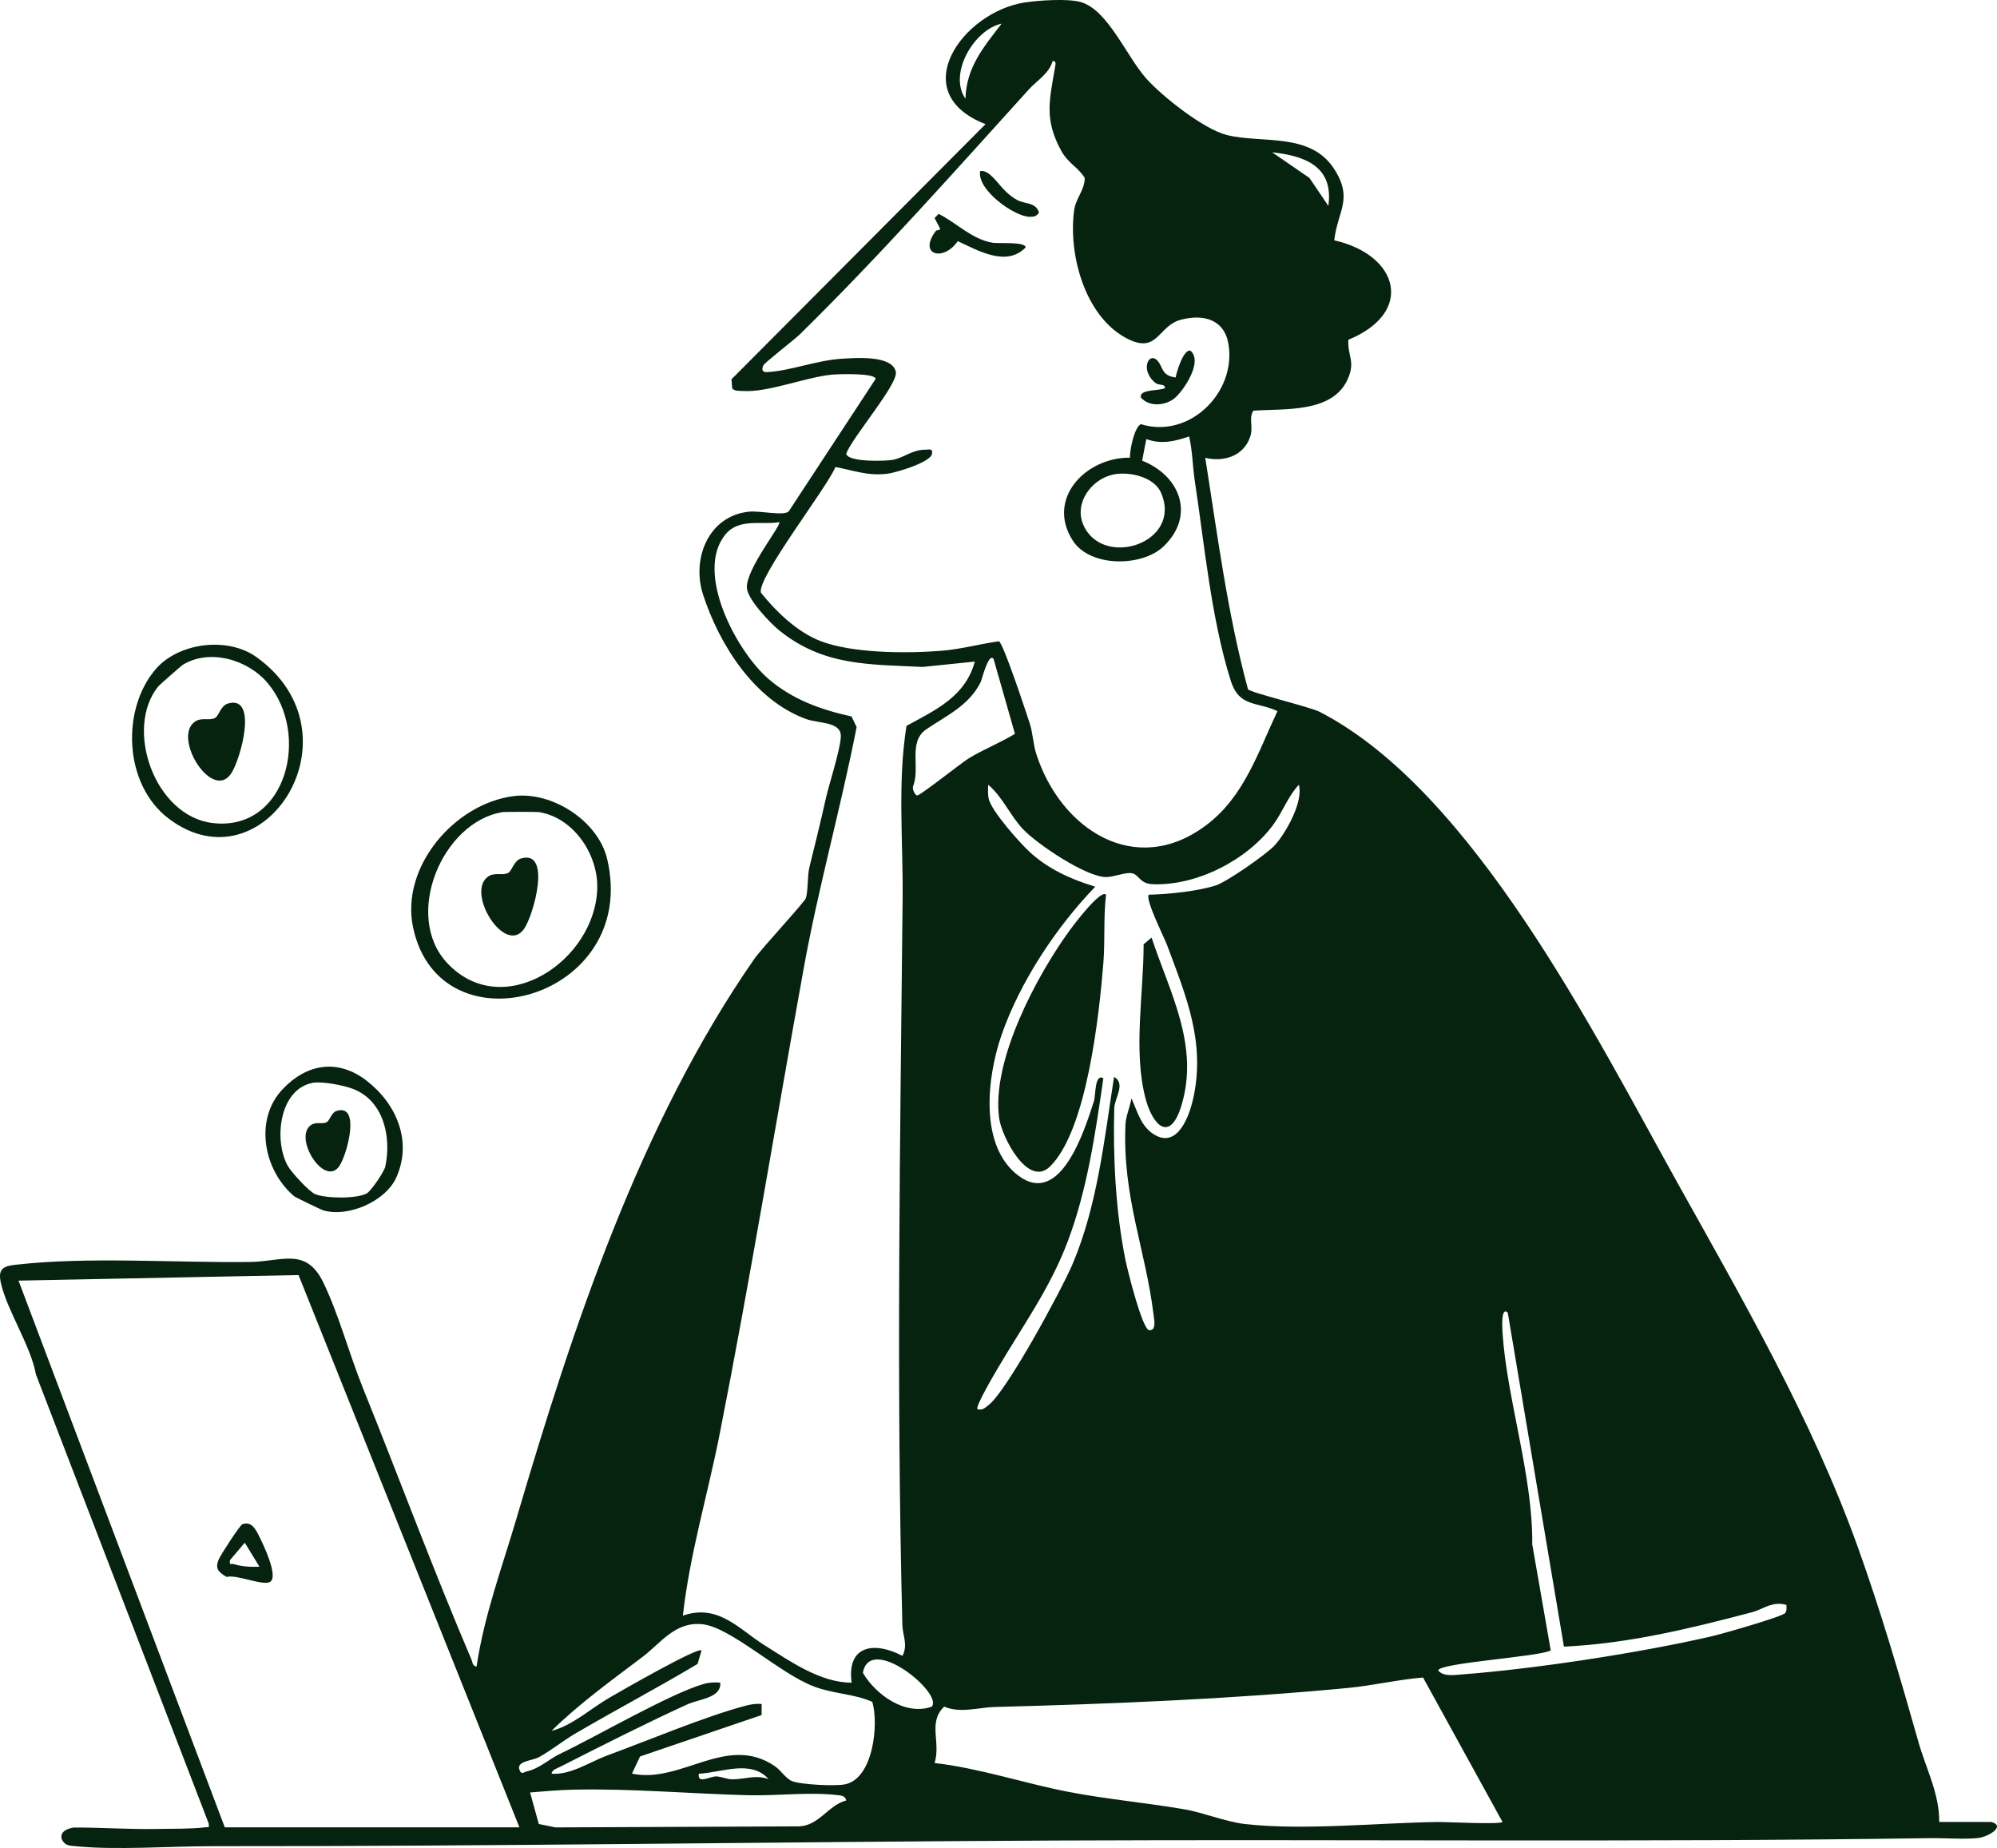 <svg width="361" height="334" viewBox="0 0 361 334" fill="none" xmlns="http://www.w3.org/2000/svg">
<g clip-path="url(#clip0_155_9594)">
<path d="M359.981 329.29C362.633 330.033 359.491 331.976 357.558 332.195C355.173 332.466 351.517 332.18 348.86 332.218C295.967 332.995 243.679 332.399 190.967 332.647C140.459 332.88 89.152 333.714 38.472 333.671C30.865 333.666 21.019 334.409 13.73 333.681C12.559 333.561 11.697 333.623 11.15 332.357C10.803 330.999 12.212 330.48 13.307 330.295C18.263 330.28 23.271 330.642 28.203 330.556C30.669 330.514 34.788 330.566 37.016 330.261C37.697 330.166 37.844 330.533 37.72 329.552L6.494 248.402C5.537 243.159 1.328 236.963 0.172 231.929C-0.39 229.486 0.424 228.858 2.671 228.6C16.039 227.067 31.546 228.262 45.257 228.081C50.965 228.005 55.321 225.348 58.449 231.796C61.239 237.554 63.138 244.754 65.585 250.812C72.132 267.037 78.321 283.772 85.229 299.94C85.443 300.44 85.367 301.121 86.152 301.192C87.519 291.958 90.785 283.205 93.408 274.299C103.529 239.935 115.669 203.127 136.317 173.362C137.722 171.338 145.496 163.004 145.691 162.304C146.11 160.819 145.929 158.328 146.32 156.728C147.315 152.651 148.319 148.703 149.219 144.612C149.895 141.546 151.747 136.112 151.99 133.302C152.247 130.354 148.1 130.821 145.72 129.954C136.351 126.54 130.023 116.505 127.081 107.428C125.01 101.037 128.014 93.28 135.351 92.48C137.374 92.26 141.616 93.294 142.573 92.432L158.303 68.463C158.084 67.382 151.547 67.601 150.309 67.72C145.687 68.173 138.783 70.959 134.322 70.668C133.694 70.625 132.761 70.735 132.361 70.183L132.232 68.549L178.155 22.436C163.511 16.759 174.037 2.158 185.23 0.448C187.758 0.062 193.028 -0.3 195.371 0.372C200.284 1.782 203.64 10.197 207.216 14.197C210.105 17.435 217.585 23.34 221.727 24.388C228.073 25.993 236.895 23.822 241.203 30.575C244.66 35.989 241.813 38.094 241.189 43.433C252.92 46.09 255.733 56.491 243.745 61.406C243.574 64.415 245.079 65.282 243.622 68.54C240.856 74.726 232.1 73.811 226.559 74.231C225.664 75.716 226.63 77.097 225.988 78.964C224.788 82.46 221.208 83.541 217.875 82.741C220.094 96.737 221.879 110.824 225.597 124.563C225.921 125.158 236.814 127.759 238.556 128.654C266.255 142.912 288.316 186.987 303.185 213.68C315.082 235.039 327.45 256.326 335.768 279.414C339.976 291.101 343.433 302.964 346.808 314.869C348.155 319.617 350.602 324.189 350.555 329.285H359.996L359.981 329.29ZM181.06 4.277C176.046 5.358 171.395 13.383 174.523 17.831C174.704 12.116 177.808 8.52 181.06 4.277ZM204.264 82.707C204.221 81.364 205.026 77.264 206.235 76.659C214.909 79.379 223.469 71.04 222.088 62.282C221.37 57.729 217.57 56.71 213.486 57.782C209.196 58.905 209.334 64.239 203.474 61.044C196.056 56.996 193.095 45.904 194.176 37.98C194.466 35.837 196.109 34.322 196.085 32.151C194.833 30.136 193.104 29.574 191.805 27.189C188.734 21.559 189.719 18.04 190.71 12.225C190.795 11.73 191.024 10.921 190.267 11.059C189.691 13.259 187.339 14.668 186.073 16.069C172.419 31.132 159.003 46.285 144.525 60.486C143.582 61.41 138.217 65.53 137.983 66.054C137.688 66.716 137.712 67.306 138.688 67.254C143.044 67.001 147.648 65.096 152.256 64.83C154.694 64.692 161.288 64.153 161.94 67.197C162.416 69.401 153.97 79.145 152.971 82.012C153.313 83.56 160.012 83.346 161.335 83.122C163.344 82.779 164.925 81.255 167.248 81.279C167.991 81.288 168.662 80.96 168.477 82.026C168.22 83.569 161.978 85.422 160.445 85.617C156.927 86.06 154.337 85.036 151.023 84.403C149.509 88.122 136.831 104.4 137.545 107.114C140.293 110.533 144.073 114.196 148.238 115.829C154.028 118.101 163.901 118.115 170.167 117.62C173.695 117.344 177.103 116.386 180.579 115.901C181.402 116.334 185.473 128.687 186.139 130.716C186.715 132.464 186.749 134.474 187.339 136.298C191.714 149.865 205.259 158.804 218.099 149.099C224.931 143.936 227.416 135.955 230.929 128.521C227.083 126.754 223.983 127.844 222.46 122.963C218.908 111.572 217.756 98.532 215.971 86.832C215.585 84.293 215.566 81.46 214.961 78.879C212.319 79.778 209.986 80.35 207.22 79.359L206.468 83.26C213.305 85.946 216.152 93.156 210.358 98.733C206.454 102.49 197.061 102.557 193.942 97.723C189.029 90.118 196.318 82.626 204.273 82.717L204.264 82.707ZM240.127 37.208C241.127 30.113 235.952 28.174 229.968 27.527L236.709 32.16L240.127 37.208ZM201.265 85.76C197.27 86.598 194.128 90.932 195.832 94.851C199.303 102.847 213.857 98.175 209.872 89.036C208.62 86.169 204.092 85.169 201.265 85.76ZM140.864 94.37C137.755 94.923 133.646 93.589 131.18 96.542C125.462 103.39 133.166 117.753 138.926 122.711C143.244 126.425 148.41 128.278 153.937 129.492L154.851 131.411C152.028 145.879 147.991 160.161 145.353 174.663C140.24 202.817 135.632 231.172 130.095 259.184C127.938 270.113 124.682 280.895 123.444 292.001C129.838 289.777 133.608 294.468 138.193 297.344C142.868 300.273 148.3 304.116 153.947 304.116C153.032 297.306 158.112 296.63 163.14 299.273C164.173 297.235 163.173 295.634 163.125 293.72C161.997 249.983 162.726 205.979 163.168 162.452C163.273 152.004 162.221 141.493 163.868 131.188C169.153 128.302 174.499 125.906 176.218 119.572L166.777 120.539C157.117 120.053 148.929 120.415 140.902 113.967C139.236 112.629 135.146 108.352 135.017 106.252C134.808 102.871 141.335 94.856 140.864 94.385V94.37ZM179.603 119.072C178.679 117.901 177.503 122.825 177.275 123.282C175.17 127.549 170.971 129.397 167.42 131.83C164.106 134.102 166.401 138.802 165.054 142.103C164.868 142.622 165.42 143.746 165.796 143.765C166.368 143.793 173.614 137.998 175.085 137.083C177.579 135.531 180.888 134.221 183.473 132.626L179.603 119.072ZM234.8 141.836C232.876 143.831 231.924 146.66 230.163 149.06C225.507 155.399 216.39 160.109 208.406 159.809C205.897 159.714 205.959 157.999 204.511 157.809C203.326 157.652 201.417 158.495 199.998 158.514C196.399 158.561 187.487 152.57 184.911 149.841C182.578 147.375 181.221 143.96 178.632 141.836C178.617 142.684 178.546 143.55 178.736 144.389C179.25 146.613 184.287 152.265 186.116 153.961C189.472 157.066 193.657 158.952 197.994 160.252C190.976 167.519 184.373 177.453 181.031 187.116C178.436 194.617 176.918 207.213 184.197 212.556C191.686 218.052 196.013 204.456 197.756 198.998C198.07 198.012 197.88 193.917 199.455 194.888C198.008 204.832 196.58 214.871 193.038 224.31C189.877 232.725 184.978 239.487 180.479 247.107C179.931 248.031 176.242 254.264 176.689 254.698C177.67 254.912 177.979 254.479 178.646 253.993C181.916 251.607 191.929 233.058 193.861 228.524C198.384 217.919 199.622 205.927 201.388 194.636C203.569 195.802 201.474 198.555 201.426 200.25C201.179 208.97 201.674 218.995 203.445 227.691C203.85 229.677 206.382 239.844 207.682 240.411C209.096 240.549 208.644 238.568 208.53 237.625C207.078 225.724 202.888 216.385 203.45 203.236C203.512 201.765 204.288 199.984 204.535 198.512C205.664 200.979 206.292 203.836 208.968 205.232C213.033 207.356 215.047 201.474 215.699 198.536C217.951 188.397 214.414 180.03 210.958 170.777C210.429 169.362 206.944 162.452 207.682 161.704C211.224 161.619 216.433 161.1 219.798 160.019C221.788 159.38 229.001 154.356 230.453 152.756C232.472 150.527 235.652 144.855 234.795 141.846L234.8 141.836ZM40.634 330.261H93.898L53.969 230.448L3.347 231.453L40.634 330.261ZM272.572 237.263C271.273 235.939 271.582 240.349 271.615 240.887C272.382 252.774 277.124 266.737 276.986 279.109L280.328 298.287C278.252 299.459 259.989 300.53 259.994 301.925C260.913 303.03 262.798 302.74 264.093 302.64C277.424 301.64 296.448 298.73 309.474 295.725C311.135 295.344 322.256 292.177 322.709 291.529C323.051 291.039 322.937 290.591 322.928 290.058C320.319 289.339 318.752 290.848 316.748 291.377C305.503 294.344 294.429 297.049 282.713 297.606L272.563 237.258L272.572 237.263ZM157.708 307.597C154.346 306.097 150.871 306.202 147.172 304.821C140.926 302.487 132.08 294.053 126.929 293.549C122.02 293.068 119.511 296.916 116.141 299.468C110.513 303.73 104.762 307.855 99.706 312.817C103.358 311.936 106.805 308.788 110.023 306.916C111.666 305.959 126.186 297.592 126.819 298.292L126.11 300.725C118.797 305.092 111.237 309.074 103.891 313.379C101.815 314.593 99.573 316.412 97.435 317.579C96.226 318.241 93.341 318.274 93.893 319.841C94.246 320.846 94.727 320.275 95.169 320.17C97.616 319.613 99.211 317.941 101.206 316.993C107.866 313.827 121.221 306.031 127.286 304.33C128.267 304.054 129.205 304.035 130.204 304.107C130.423 306.907 126.386 307.059 124.225 308.05C116.679 311.502 108.59 315.598 101.163 319.37C100.606 319.656 99.825 319.822 99.702 320.57C103.182 320.837 106.619 318.432 109.733 317.289C117.174 314.555 127.324 310.279 134.656 308.312C135.665 308.04 136.631 307.869 137.684 307.974L137.674 309.969L115.708 317.451L114.241 320.556C123.139 322.451 131.361 313.284 140.054 319.198C141.188 319.97 142.044 321.446 143.163 321.899C144.825 322.57 150.947 322.837 152.709 322.499C157.846 321.518 158.884 311.669 157.693 307.597H157.708ZM168.443 308.44C170.524 306.016 157.255 295.163 155.984 302.335C158.293 306.293 163.692 310.179 168.443 308.44ZM271.606 329.285L257.247 303.183C252.805 303.545 248.135 304.645 243.755 305.064C222.584 307.088 200.893 307.959 179.793 308.512C176.908 308.588 173.614 309.698 170.686 308.45C167.677 311.255 170.119 314.879 168.948 318.636C177.075 319.57 185.111 322.294 193.052 323.832C200.027 325.185 207.111 325.804 214.095 327.004C217.532 327.594 221.527 329.252 225.002 329.656C235.519 330.866 249.159 329.452 259.751 329.299C261.518 329.275 271.111 329.785 271.611 329.29L271.606 329.285ZM138.931 321.537C135.722 317.951 130.433 320.375 126.338 320.575C125.996 322.537 128.433 321.013 129.485 321.056C130.457 321.094 131.375 321.58 132.394 321.584C134.575 321.599 136.527 320.703 138.931 321.537ZM152.971 325.408C152.79 324.527 152.018 324.508 151.295 324.427C146.053 323.842 140.559 324.589 135.322 324.461C124.848 324.199 114.336 323.232 103.796 323.451C101.149 323.508 98.469 323.737 95.826 323.961L97.397 329.656L100.416 330.275L144.425 330.085C148.072 329.971 149.752 326.218 152.971 325.408Z" fill="#062310"/>
<path d="M92.799 143.889C99.778 142.974 108.139 148.36 109.762 155.27C115.704 180.539 79.507 190.597 74.67 167.605C72.375 156.699 82.14 145.284 92.794 143.889H92.799ZM90.88 146.77C79.969 148.498 72.818 165.476 80.83 174.043C90.909 184.821 107.667 173.667 107.967 160.499C108.11 154.342 103.64 147.751 97.403 146.77C97.074 146.717 91.204 146.717 90.88 146.77Z" fill="#062310"/>
<path d="M94.19 155.156C99.741 153.513 96.499 165.319 94.756 167.848C91.319 172.839 84.116 161.29 88.239 158.423C89.462 157.571 90.891 158.333 91.909 157.733C92.566 157.347 92.914 155.537 94.19 155.156Z" fill="#062310"/>
<path d="M41.19 127.156C46.741 125.513 43.499 137.319 41.756 139.848C38.319 144.839 31.116 133.29 35.239 130.423C36.462 129.571 37.891 130.333 38.909 129.733C39.566 129.347 39.914 127.537 41.19 127.156Z" fill="#062310"/>
<path d="M51.088 196.86C55.478 192.216 61.105 191.307 66.308 195.345C71.726 199.55 74.559 206.322 71.641 212.813C69.713 217.114 62.938 220.09 58.406 218.747C58.125 218.666 53.411 216.404 53.188 216.214C47.598 211.494 45.918 202.322 51.088 196.855V196.86ZM56.482 195.712C50.464 196.917 49.479 206.032 51.983 210.646C52.616 211.813 55.863 215.371 56.977 215.823C58.958 216.623 64.414 216.685 66.285 215.699C67.027 215.309 69.446 211.799 69.651 210.832C70.779 205.532 69.398 199.007 63.871 196.821C62.209 196.164 58.177 195.374 56.482 195.712Z" fill="#062310"/>
<path d="M60.895 200.766C65.262 199.473 62.711 208.761 61.34 210.751C58.636 214.677 52.969 205.591 56.213 203.336C57.175 202.665 58.299 203.265 59.101 202.793C59.618 202.489 59.891 201.065 60.895 200.766Z" fill="#062310"/>
<path d="M169.157 41.752C169.343 41.504 169.962 41.704 169.938 41.318L168.943 39.399L169.686 38.656C172.933 40.285 175.746 43.299 179.479 43.876C180.545 44.042 185.42 43.652 185.406 44.718C181.931 48.304 176.794 45.276 173.137 43.58C170.538 47.371 165.91 46.085 169.157 41.752Z" fill="#062310"/>
<path d="M212.38 71.93C210.747 73.321 207.748 73.621 206.238 71.84C205.881 70.278 209.695 70.683 210.59 70.144C210.656 69.316 209.504 69.716 208.871 69.211C205.943 66.854 207.743 63.291 209.361 65.33C210.271 66.473 210.009 67.911 212.523 68.216C212.68 67.268 213.922 63.106 215.184 63.372C217.531 65.32 213.989 70.559 212.375 71.935L212.38 71.93Z" fill="#062310"/>
<path d="M178.965 31.56C180.612 32.97 181.384 34.742 183.836 36.127C185.254 36.932 187.263 36.494 187.82 38.428C187.359 39.104 186.93 39.19 186.145 39.185C183.417 39.175 176.561 34.327 177.18 30.917C177.851 30.832 178.475 31.141 178.965 31.56Z" fill="#062310"/>
<path d="M43.84 275.465C45.496 274.912 46.234 276.427 46.848 277.655C47.525 278.998 50.348 284.808 48.877 285.866C47.663 286.737 42.816 284.504 40.955 285.004C39.498 284.132 38.841 283.523 39.526 281.861C39.855 281.07 43.364 275.627 43.835 275.47L43.84 275.465ZM46.906 283.161L44.244 278.817L41.583 281.961C41.421 283.023 41.754 282.527 42.283 282.694C43.73 283.151 45.392 283.223 46.906 283.161Z" fill="#062310"/>
<path d="M199.942 161.699C199.457 165.766 199.78 169.986 199.457 174.043C198.723 183.287 196.481 204.389 189.778 210.856C185.807 214.685 181.084 205.46 180.618 202.098C179.185 191.721 187.402 176.31 193.448 168.033C194.053 167.205 198.995 160.647 199.942 161.699Z" fill="#062310"/>
<path d="M208.169 169.448C211.477 179.444 216.852 188.949 213.572 199.788C211.501 206.641 208.335 203.422 207.05 198.422C204.827 189.754 206.75 179.553 206.731 170.662L208.169 169.448Z" fill="#062310"/>
<path d="M28.169 120.911C32.273 116.172 41.123 114.977 46.408 118.791C65.728 132.735 47.689 160.966 30.483 147.941C22.323 141.76 21.909 128.144 28.169 120.911ZM28.636 124.025C22.404 131.635 27.945 147.56 38.505 148.76C51.783 150.27 56.187 132.721 48.389 123.454C44.737 119.12 37.753 117.201 32.992 120.191C32.744 120.349 28.822 123.801 28.636 124.025Z" fill="#062310"/>
</g>
<defs>
<clipPath id="clip0_155_9594">
<rect width="361" height="334" fill="white"/>
</clipPath>
</defs>
</svg>
